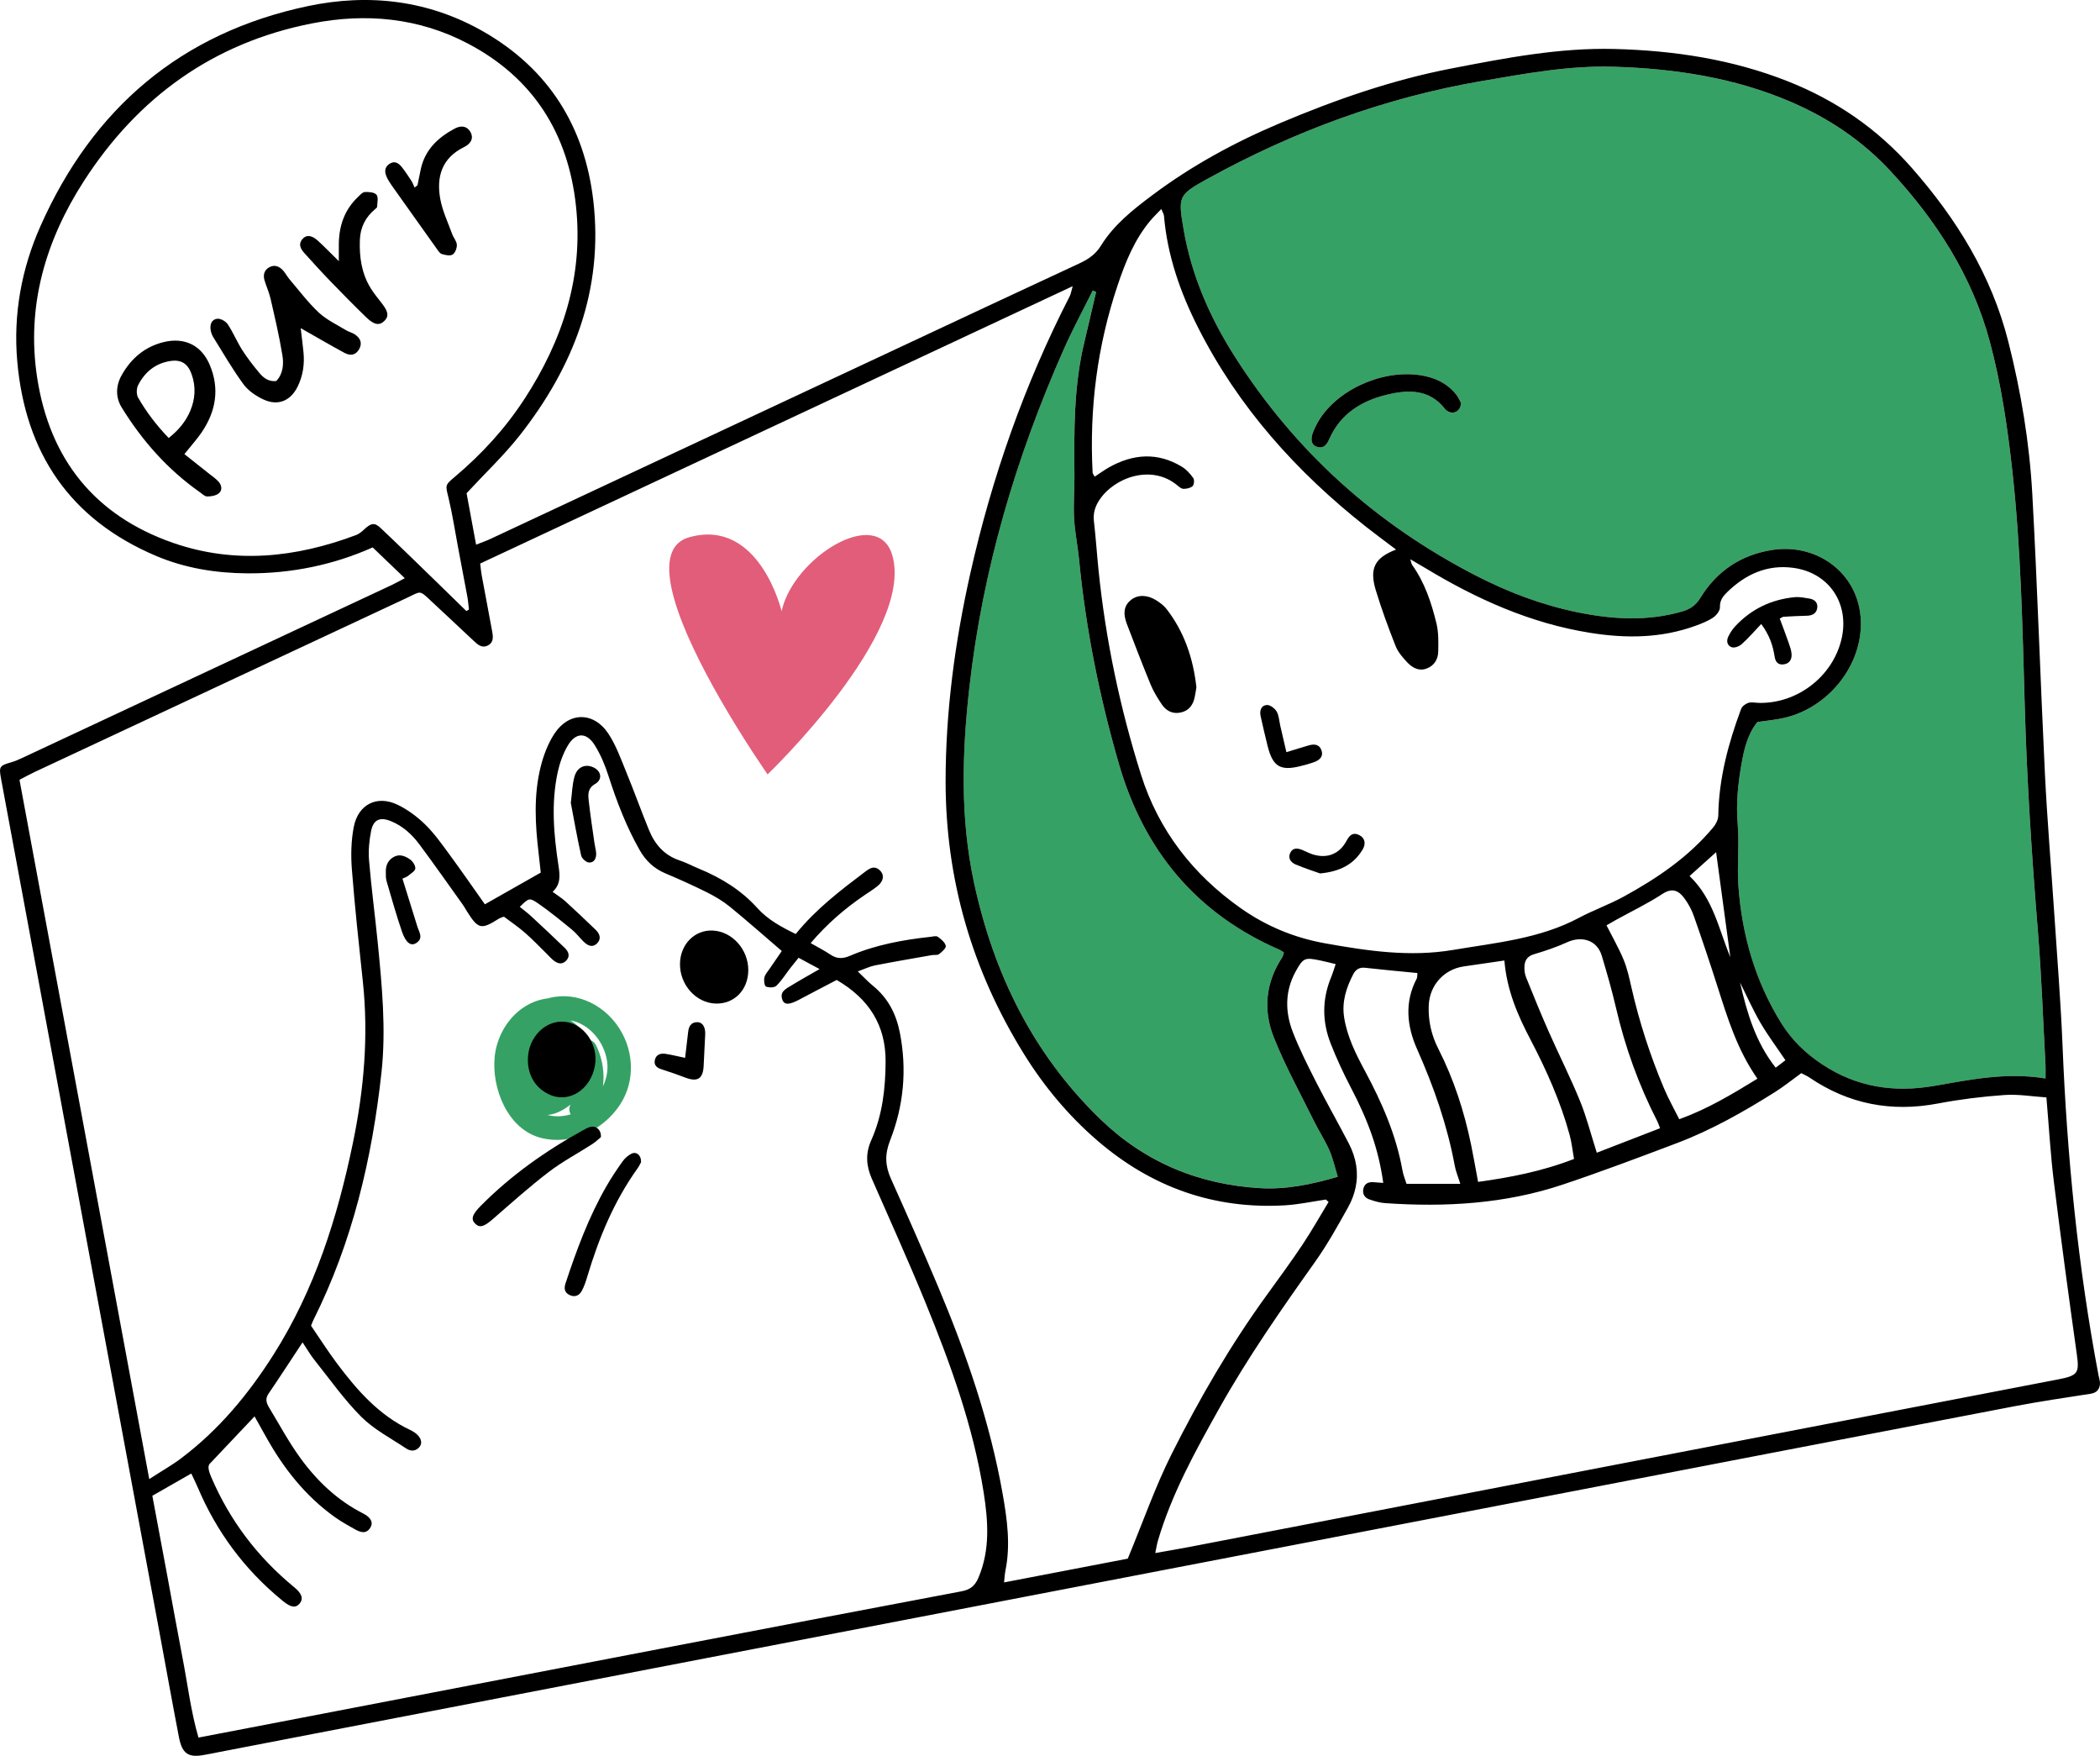 <?xml version="1.0" encoding="UTF-8"?>
<svg id="Livello_2" data-name="Livello 2" xmlns="http://www.w3.org/2000/svg" viewBox="0 0 1053.81 880.89">
  <defs>
    <style>
      .cls-1 {
        fill: #36a164;
      }

      .cls-1, .cls-2, .cls-3 {
        stroke-width: 0px;
      }

      .cls-2 {
        fill: #000;
      }

      .cls-3 {
        fill: #e25d79;
      }
    </style>
  </defs>
  <g id="Livello_2-2" data-name="Livello 2">
    <g>
      <path class="cls-1" d="M279.38,500.7c-16.69-.64-29.43,13.42-31.12,29.28s6.39,36.53,23.13,40.88c15.11,3.93,31.01-3.67,39.51-16.28s7.23-29.32-1.95-41.25-24.75-17.2-38.53-10.76c-16.22,7.58-15.55,28.8-10.83,43.58,2.08,6.52,6.88,13.4,14.5,13.26s15.59-7.33,19.9-13.21c4.74-6.46,6.42-15.09,2.77-22.46-2.93-5.93-10.21-14.16-17.42-13.86-10.49.43-12.32,11.78-12.37,19.99-.04,7.76.67,19.97,8.56,24.21,7.82,4.2,17.61-3.13,20.29-10.35,3.04-8.19-1.02-17.35-8.59-21.35-3.35-1.77-7.72-.29-8.75,3.56-2,7.52-1.17,14.64,2.04,21.68,1.55,3.4,6.98,3.87,9.35,1.2,5.09-5.72,8.54-12.33,9.8-19.93-3.63.47-7.25.95-10.88,1.42,3.75,7.66,2.65,16.25-2.06,23.19-4.31,6.36,6,12.32,10.28,6.01,7.17-10.57,7.62-23.86,2.06-35.21-2.15-4.38-10.05-3.59-10.88,1.42-.92,5.56-2.96,10.44-6.73,14.67l9.35,1.2c-1.84-4.04-1.96-8.27-.84-12.51l-8.75,3.56c3.21,1.7,5.12,5.47,2.47,8.63-.44.52-1.29,1.37-1.95,1.52-1.27.28-.47.24-.86-.12-1.5-1.37-1.7-5.45-1.86-7.33-.23-2.73-1.45-11.16.72-13.11.68-.61-.61-.67,1.04.63.75.59,1.51,1.44,2.17,2.11,1.71,1.76,3.47,3.69,3.9,6.19.75,4.35-2.35,8.42-5.29,11.19-2.37,2.23-6.8,7.1-9.28,3.33-2.27-3.46-2.65-8.77-3.05-12.72-.5-4.98-1.45-11.62,1.63-15.97,4.16-5.87,13.26-6.47,19.4-3.87,7.44,3.16,12.76,10.54,14.23,18.37,3.08,16.33-14.58,32.68-30.7,27.63-10.35-3.24-14.54-17.8-13.77-27.5.81-10.25,8.61-19.45,19.37-19.04,7.66.29,7.65-11.61,0-11.91h0Z"/>
      <path class="cls-1" d="M667.12,577.12c1.75,3.97,2.68,8.31,4.2,13.23-13.37,3.89-25.89,6.47-38.88,5.72-30.96-1.81-57.98-13.03-80.32-34.65-33.76-32.68-53.49-73.01-63.32-118.48-7.02-32.45-6.05-65.14-2.38-97.9,6.64-59.28,23.39-115.72,47.5-170.09,4.39-9.92,9.58-19.49,14.4-29.22.57.23,1.15.45,1.72.68-1.97,8.4-3.9,16.83-5.91,25.22-5.3,21.98-5.19,44.34-4.97,66.71.07,7.18-.57,14.4-.19,21.55.37,6.9,1.83,13.73,2.5,20.62,3.37,34.97,10.29,69.29,20.08,102.95,12.55,43.19,38.82,74.91,80.59,93.02.66.27,1.23.75,2.13,1.33-.31.9-.45,1.89-.96,2.64-8.27,12.6-9.51,26.41-4.12,39.93,5.76,14.47,13.37,28.22,20.28,42.23,2.42,4.9,5.45,9.51,7.64,14.49Z"/>
      <path class="cls-1" d="M1026.46,534.37c.11,1.93.01,3.86.01,6.72-19.69-3.26-37.83.62-55.89,3.72-20.32,3.49-39.02.59-56.29-10.88-8.2-5.45-15.11-12.07-20.34-20.46-13.19-21.14-19.84-44.39-21.61-69.03-.74-10.35.51-20.84-.37-31.16-.85-10.06.15-19.84,1.85-29.6,1.33-7.57,3-15.16,8.05-21.44,4.58-.68,9.31-1.05,13.85-2.15,21.46-5.19,37.55-25.06,38.07-46.1.63-25.26-21.17-41.7-44.46-38.07-15.61,2.44-27.78,10.54-36.05,23.99-2.29,3.72-5.1,5.72-9.11,6.87-17.45,5.02-34.94,4.01-52.41.45-17.89-3.65-34.84-10.04-51.03-18.38-50.18-25.84-90.8-62.31-121.13-109.99-12.51-19.65-21.76-40.73-25.69-63.91-2.76-16.34-2.7-17.12,11.96-25.19,43.2-23.83,88.88-40.71,137.62-49.07,22.06-3.78,44.13-7.91,66.62-7.18,30.48.96,60.35,5.47,88.65,17.65,18.98,8.17,35.81,19.5,49.87,34.65,22.96,24.74,40.96,52.51,49.84,85.45,5.76,21.4,8.95,43.3,11.37,65.29,4.31,39.1,5.06,78.4,6.2,117.66,1.08,37.78,3.53,75.47,6.61,113.15,1.82,22.29,2.59,44.67,3.8,67.02ZM727.52,206.77c2.82.96,5.68-1.22,5.58-4.72-.57-1.04-1.23-2.67-2.27-4.01-3.98-5.1-9.37-7.96-15.61-9.35-18.49-4.06-41.73,5.08-52.43,20.73-1.52,2.22-2.79,4.68-3.8,7.2-1.6,4.02-.86,6.71,1.89,7.54,3.41,1.04,4.97-1.12,6.16-3.85,5.57-12.69,16.18-19.24,28.92-22.29,10.62-2.56,21.31-2.94,29.15,7.13.57.74,1.53,1.31,2.42,1.61Z"/>
      <path class="cls-2" d="M1053.09,690.05c.29,1.45.82,2.94.7,4.37-.25,2.75-1.74,4.37-4.71,4.83-12.73,1.97-25.48,3.85-38.11,6.25-76.38,14.62-152.72,29.38-229.07,44.08-71,13.67-141.98,27.33-212.98,41-68.53,13.19-137.08,26.38-205.62,39.59-68.55,13.21-137.1,26.43-205.64,39.63-18.3,3.53-36.58,7.08-54.88,10.59-8.24,1.59-11.37-.42-13.01-8.96-3.34-17.33-6.45-34.69-9.66-52.03-11.71-63.03-23.43-126.05-35.13-189.07-10.66-57.41-21.29-114.82-31.94-172.23-4.17-22.48-8.33-44.96-12.52-67.43-1.12-6.04-.78-6.54,5.08-8.22,1.9-.53,3.74-1.34,5.53-2.18,61.88-28.94,123.78-57.89,185.65-86.86,1.97-.93,3.87-2.03,6.35-3.33-5.53-5.3-10.62-10.18-16.11-15.44-19.58,8.74-40.77,13.15-62.86,13.01-15.82-.11-31.28-2.57-45.86-8.76-43.12-18.26-65.61-51.59-69.64-97.64-2.05-23.44,2.08-46.23,11.6-67.7C46.5,54.39,90.84,16.47,154.56,3.05c30.56-6.43,60.56-2.96,88.1,12.84,32.73,18.78,50.77,47.71,55.08,84.83,5.16,44.53-9.84,83.25-36.95,117.73-7.8,9.91-17.08,18.67-26.66,29,1.44,7.77,3.01,16.27,4.78,25.81,2.78-1.11,5.01-1.86,7.13-2.85,69.31-32.42,138.62-64.87,207.93-97.31,29.26-13.68,58.49-27.42,87.79-41,4.42-2.05,8.06-4.56,10.67-8.79,6.54-10.59,16.13-18.15,25.92-25.47,19.8-14.82,41.38-26.54,64.14-36.13,27.77-11.73,56.14-21.61,85.76-27.34,27.08-5.24,54.23-10.52,82.01-9.8,29.74.78,58.86,5.16,86.75,16.16,24.28,9.57,45.15,23.92,62.38,43.53,22.46,25.54,40,53.89,48.42,87.17,6.35,25.1,10.61,50.66,12.03,76.49,2.57,46.67,4.04,93.39,6.32,140.07,1.16,23.58,3.16,47.12,4.72,70.68,1.44,21.83,3.22,43.64,4.11,65.5,2.26,55.71,7.7,111.05,18.09,165.88ZM1033.52,691.89c9.31-1.81,9.94-3.31,8.64-12.56-4.04-28.78-7.94-57.57-11.5-86.42-1.7-13.78-2.48-27.67-3.74-42.34-6.98-.45-14.1-1.7-21.09-1.2-11.13.78-22.28,2.16-33.24,4.24-23.44,4.47-44.93.36-64.66-13.06-1.18-.81-2.52-1.35-4.02-2.15-4.61,3.34-8.85,6.77-13.45,9.65-15.59,9.78-31.6,18.87-48.86,25.41-19.04,7.2-38.09,14.4-57.38,20.84-28.94,9.69-58.89,11.41-89.13,9.31-2.67-.18-5.35-.97-7.91-1.86-2.33-.81-3.59-2.7-3.04-5.28.57-2.65,2.48-3.53,5.01-3.37,1.63.11,3.26.23,4.98.36-2.3-16.61-7.25-30.63-16.41-48.14-3.67-7.03-7.02-14.27-9.92-21.65-4.37-11.07-4.42-22.31.19-33.43.81-1.97,1.41-4.04,2.27-6.54-2.94-.7-5.3-1.33-7.68-1.82-7.83-1.63-8.61-1.42-12.47,5.64-5.36,9.81-5.27,20.2-1.35,30.28,3.39,8.77,7.7,17.23,11.97,25.63,5.19,10.18,10.87,20.12,16.12,30.26,3.78,7.29,4.93,14.67,3.43,21.95-.7,3.42-1.98,6.83-3.86,10.18-5.2,9.32-10.41,18.71-16.59,27.38-17.01,23.91-33.75,47.94-48.12,73.6-11.91,21.28-23.69,42.56-30.64,66.11-.52,1.75-.78,3.59-1.35,6.25,6.3-1.12,11.63-2.01,16.93-3.02,68.55-13.22,137.08-26.47,205.62-39.67,77.07-14.88,154.16-29.71,231.23-44.57ZM1026.47,541.09c0-2.86.1-4.79-.01-6.72-1.22-22.35-1.98-44.72-3.8-67.02-3.08-37.67-5.53-75.36-6.61-113.15-1.14-39.26-1.89-78.57-6.2-117.66-2.42-21.99-5.61-43.89-11.37-65.29-8.88-32.94-26.88-60.71-49.84-85.45-14.05-15.15-30.89-26.48-49.87-34.65-28.3-12.18-58.17-16.7-88.65-17.65-22.48-.73-44.56,3.41-66.62,7.18-48.73,8.36-94.41,25.25-137.62,49.07-14.66,8.07-14.73,8.85-11.96,25.19,3.93,23.18,13.18,44.26,25.69,63.91,30.33,47.68,70.94,84.15,121.13,109.99,16.19,8.33,33.15,14.73,51.03,18.38,17.48,3.56,34.97,4.57,52.41-.45,4.01-1.15,6.83-3.15,9.11-6.87,8.27-13.45,20.43-21.55,36.05-23.99,23.29-3.63,45.09,12.81,44.46,38.07-.52,21.05-16.61,40.92-38.07,46.1-4.54,1.09-9.26,1.46-13.85,2.15-5.05,6.28-6.72,13.88-8.05,21.44-1.7,9.76-2.7,19.54-1.85,29.6.88,10.32-.37,20.81.37,31.16,1.77,24.63,8.42,47.88,21.61,69.03,5.23,8.39,12.14,15.01,20.34,20.46,17.27,11.47,35.96,14.37,56.29,10.88,18.06-3.11,36.2-6.98,55.89-3.72ZM924.08,320.71c4.19-17.82-6.16-33.41-24.22-35.83-13-1.75-23.85,3.19-33.06,12.12-2.13,2.08-3.86,4.19-3.71,7.69.07,1.7-1.77,4.02-3.38,5.12-2.63,1.78-5.72,2.98-8.73,4.09-17.3,6.34-35.06,6.46-52.96,3.6-29.93-4.76-56.98-16.91-82.7-32.46-2.27-1.37-4.56-2.67-7.61-4.46.51,1.6.55,2.33.92,2.83,6.34,8.87,9.69,19.02,12.22,29.41,1.08,4.5.97,9.36.88,14.04-.08,3.97-2.07,7.23-6.02,8.62-3.79,1.33-6.97-.51-9.4-3.04-2.37-2.48-4.78-5.28-6.01-8.4-3.64-9.21-7.06-18.54-9.94-28.03-3.28-10.89-.44-16.22,10.21-20.29-5.13-3.89-10.11-7.53-14.96-11.34-34.98-27.59-64.2-60.09-84.42-100.09-8.92-17.63-15.4-36.09-17.08-55.97-.07-.86-.63-1.68-1.35-3.45-2.2,2.33-3.94,3.98-5.47,5.8-7.99,9.52-12.55,20.84-16.42,32.39-10.25,30.49-14.25,61.88-12.58,94,.04.6.57,1.18,1.05,2.09,2.49-1.63,4.65-3.23,6.97-4.56,12.15-6.88,24.47-7.86,36.74-.45,2.26,1.35,4.19,3.5,5.73,5.67.66.89.47,3.33-.3,4.06-1.05,1-3.01,1.38-4.58,1.38-1.05,0-2.22-1-3.15-1.78-12.77-10.65-31.54-4.12-39.15,7.51-2.12,3.24-3.11,6.6-2.65,10.56.94,8.14,1.48,16.33,2.31,24.48,3.57,34.97,10.78,69.26,21.35,102.71,8.79,27.85,26.06,50.03,49.96,66.88,12.74,8.98,26.75,14.83,42.26,17.63,21.36,3.83,42.6,7.01,64.37,3.34,21.53-3.63,43.4-5.58,63.18-16.12,7.23-3.85,15.03-6.61,22.21-10.52,16.87-9.2,32.69-19.91,45.15-34.86,1.33-1.6,2.49-3.9,2.52-5.9.29-18.6,5.02-36.22,11.45-53.48.49-1.33,2.19-2.61,3.6-3.07,1.56-.51,3.43-.04,5.17,0,19.31.53,37.2-13.19,41.6-31.94ZM891.06,535.66c2.04-1.55,3.54-2.7,4.9-3.74-4.38-6.5-8.83-12.44-12.55-18.8-3.79-6.53-6.86-13.47-10.24-20.23,3.46,15.16,7.77,29.93,17.89,42.77ZM881.89,541.17c-10.17-14.55-15-30.46-20.06-46.32-3.78-11.82-7.72-23.59-11.84-35.29-1.14-3.24-2.86-6.42-4.93-9.14-3.09-4.05-6.36-4.87-10.82-1.94-7.44,4.87-15.55,8.74-23.36,13.06-1.83,1.01-3.64,2.08-4.71,2.7,3.16,6.25,6.25,11.62,8.59,17.28,1.79,4.32,2.81,9,3.85,13.6,3.97,17.49,9.47,34.5,16.45,51,2.19,5.19,5,10.13,7.61,15.4,14.26-5.16,26.33-12.43,39.22-20.34ZM868.3,480.17c-2.31-17.09-4.67-34.42-7.13-52.63-4.67,4.19-8.95,8.05-13.32,11.96,12.06,11.55,14.74,27.12,20.45,40.67ZM833.05,566.04c-.66-1.67-.93-2.61-1.38-3.48-9.33-18.19-16.2-37.25-20.8-57.18-2.01-8.68-4.5-17.26-7.05-25.81-2.46-8.24-10.39-10.02-17.26-6.9-5.39,2.45-11.06,4.38-16.75,6.06-3.19.94-4.57,2.9-4.8,5.76-.15,1.92.08,4.04.79,5.82,3.68,9.18,7.43,18.34,11.43,27.4,5.1,11.55,10.82,22.85,15.6,34.54,3.27,7.98,5.39,16.44,8.46,26.07,10.98-4.26,21.29-8.24,31.76-12.29ZM789.86,581.46c-.74-4.2-1.14-8.13-2.15-11.89-4.57-16.83-11.65-32.65-19.73-48.08-6.36-12.12-11.81-24.61-13.06-39.6-7.28,1.05-13.86,2-20.43,2.97-9.98,1.49-17.15,9.5-17.54,19.68-.29,7.58,1.34,14.81,4.78,21.55,7.83,15.37,13.07,31.6,16.53,48.44,1.22,5.94,2.24,11.91,3.46,18.42,15.89-2.18,32.05-5.26,48.14-11.5ZM705.82,593.94h26.99c-1.22-3.87-2.3-6.4-2.78-9.03-3.76-20.38-10.54-39.7-18.94-58.61-5.05-11.36-6.42-23.48-.18-35.28.38-.73.23-1.75.36-2.85-9.07-.9-17.69-1.66-26.29-2.64-2.98-.34-4.76,1.01-5.97,3.37-3.46,6.72-5.71,13.68-4.52,21.44,1.51,9.76,5.86,18.39,10.44,26.92,8.5,15.82,15.67,32.1,18.84,49.92.42,2.37,1.38,4.64,2.04,6.76ZM671.32,590.36c-1.52-4.93-2.45-9.26-4.2-13.23-2.19-4.98-5.21-9.59-7.64-14.49-6.91-14.01-14.52-27.77-20.28-42.23-5.39-13.52-4.15-27.33,4.12-39.93.51-.75.64-1.74.96-2.64-.9-.57-1.48-1.05-2.13-1.33-41.77-18.11-68.04-49.83-80.59-93.02-9.78-33.67-16.71-67.99-20.08-102.95-.67-6.9-2.13-13.73-2.5-20.62-.38-7.16.26-14.37.19-21.55-.22-22.37-.33-44.74,4.97-66.71,2.01-8.39,3.94-16.82,5.91-25.22-.57-.23-1.15-.45-1.72-.68-4.82,9.73-10,19.3-14.4,29.22-24.11,54.37-40.86,110.81-47.5,170.09-3.67,32.76-4.64,65.46,2.38,97.9,9.83,45.48,29.56,85.8,63.32,118.48,22.33,21.62,49.36,32.84,80.32,34.65,12.99.75,25.51-1.83,38.88-5.72ZM666.69,603.03c-.45-.41-.89-.82-1.33-1.22-6.86,1-13.67,2.49-20.55,2.9-35.75,2.08-67.1-9.2-94.06-32.42-14.59-12.55-26.89-27.3-37.02-43.67-25.89-41.78-39.19-87.31-39.21-136.49,0-35.18,4.67-69.92,12.34-104.2,10.87-48.46,27.19-95.01,49.91-139.26.64-1.25.83-2.74,1.52-5.09-99.93,46.76-198.62,92.95-297.33,139.15.31,2.52.45,4.24.77,5.93,1.71,9.28,3.5,18.54,5.2,27.84.51,2.71.97,5.68-2.04,7.29-2.94,1.57-5.06-.26-7.16-2.26-7.02-6.68-14.19-13.21-21.25-19.87-6.19-5.86-5.19-5.02-12.08-1.81-62.35,29.15-124.68,58.3-187.01,87.46-2.44,1.14-4.79,2.45-7.61,3.91,21.65,116.64,43.24,232.99,65.11,350.83,6.19-4,11.33-6.9,16-10.41,18.91-14.26,33.73-32.1,46.38-52.04,20.71-32.67,32.06-68.71,39.82-106.17,5.53-26.69,7.9-53.56,5.01-80.8-2-18.78-4.05-37.55-5.52-56.38-.56-7.09-.4-14.49.96-21.44,2.22-11.36,11.76-16.03,22.03-11.04,5.04,2.44,9.78,5.95,13.79,9.88,4.58,4.47,8.36,9.84,12.18,15.04,6.13,8.33,12,16.86,17.78,25,9.37-5.31,18.38-10.43,28.04-15.9-.31-2.83-.67-6.25-1.07-9.68-1.71-14.38-2.53-28.82.92-43,1.44-5.93,3.71-12,7.03-17.05,7.25-11,19.64-11.06,26.96-.11,3.8,5.68,6.19,12.36,8.81,18.75,4.06,9.87,7.65,19.93,11.69,29.79,2.93,7.17,7.69,12.64,15.37,15.2,3.28,1.09,6.38,2.76,9.59,4.09,11.17,4.6,21.24,10.73,29.42,19.82,5.2,5.78,11.92,9.43,19.23,13,10.13-12.55,22.58-21.99,35.06-31.42,2.6-1.96,4.65-2.85,7.16-.53,2.3,2.13,1.97,5.26-.94,7.7-2.08,1.75-4.45,3.19-6.71,4.72-9.91,6.72-18.9,14.47-27.07,24.09,3.59,2.07,6.9,3.74,9.95,5.79,3.23,2.18,6.19,2.12,9.73.6,12.92-5.53,26.59-8.03,40.47-9.54,1.22-.14,2.83-.6,3.63-.04,1.64,1.19,3.63,2.81,4.01,4.56.25,1.14-1.94,3.07-3.39,4.17-.85.64-2.41.29-3.61.49-9.54,1.68-19.08,3.31-28.56,5.16-2.61.52-5.08,1.75-8.59,3.01,3.01,2.87,5.19,5.24,7.64,7.24,7.5,6.09,11.6,14.04,13.45,23.4,3.67,18.56,1.96,36.74-4.89,54.18-2.72,6.94-2.46,12.69.42,19.16,8.13,18.13,16.18,36.31,23.88,54.62,14.07,33.51,25.89,67.77,32.23,103.69,2.23,12.7,4.01,25.5,1.34,38.43-.31,1.57-.38,3.22-.67,5.82,21.73-4.17,42.6-8.18,62.08-11.92,7.65-18.42,13.78-36.1,22.1-52.67,13.84-27.55,29.3-54.23,47.43-79.26,6.12-8.46,12.32-16.87,18.11-25.55,4.65-6.97,8.77-14.3,13.12-21.46ZM491.03,791.45c5.91-13.96,4.82-28.4,2.6-42.59-5.24-33.32-16.75-64.88-29.46-95.95-8.47-20.69-17.71-41.05-26.67-61.53-2.85-6.49-3.28-12.66-.27-19.38,5.56-12.45,7.1-25.76,7.18-39.3.11-18.43-8.4-31.61-24.54-41.05-6.05,3.16-12.43,6.46-18.76,9.84-4.84,2.59-7.4,2.82-8.43.27-1.7-4.21,1.77-5.72,4.46-7.36,4.35-2.67,8.81-5.15,14.14-8.21-4.16-2.24-7.31-3.94-10.54-5.68-1.77,2.19-3.02,3.71-4.23,5.27-2.27,2.96-4.26,6.2-6.9,8.76-1.01,1-3.74,1.05-5.21.42-.81-.34-1.14-3.08-.82-4.54.36-1.6,1.68-3,2.65-4.43,2.18-3.23,4.41-6.43,6.08-8.87-9.1-7.8-17.42-15.18-26.03-22.2-3.43-2.79-7.34-5.13-11.32-7.13-6.87-3.43-13.9-6.61-20.99-9.59-5.78-2.42-9.94-6.35-13-11.74-6.65-11.73-11.45-24.2-15.56-37-1.72-5.39-3.95-10.77-6.92-15.55-4.23-6.79-9.73-6.57-13.75.47-2.3,4.02-3.93,8.62-4.9,13.16-3.33,15.56-1.96,31.19.41,46.72.73,4.82,1.26,9.33-2.94,13.18,2.48,1.82,4.61,3.12,6.42,4.76,5.15,4.68,10.18,9.47,15.19,14.29,1.97,1.9,2.94,4.37.88,6.61-2.46,2.65-4.97,1.29-7.09-.83-1.94-1.93-3.6-4.16-5.71-5.88-5.56-4.53-11.1-9.11-17.01-13.18-4.38-3-4.63-2.64-9.16,1.75,1.93,1.59,3.93,3.05,5.73,4.72,5.65,5.24,11.29,10.5,16.82,15.85,1.94,1.87,2.94,4.26.64,6.53-2.26,2.23-4.57,1.19-6.62-.53-.94-.81-1.77-1.77-2.65-2.63-3.72-3.65-7.32-7.46-11.25-10.89-3.49-3.04-7.36-5.65-10.62-8.12-1.42.53-1.93.63-2.34.88-9.14,5.82-10.52,5.5-16.33-3.72-.66-1.05-1.23-2.16-1.96-3.17-7.23-10.1-14.36-20.27-21.77-30.23-3.74-5.02-8.33-9.24-14.29-11.67-5.47-2.23-8.81-.86-9.96,4.93-.96,4.83-1.44,9.92-1.03,14.81,1.16,13.86,3.02,27.66,4.39,41.51,2.12,21.54,4.19,43.18,1.85,64.77-4.71,43.23-14.59,85.16-34.21,124.34-.44.88-.75,1.82-1.14,2.78,4.41,6.45,8.55,12.96,13.16,19.1,10.06,13.41,21.03,25.88,36.63,33.21.89.42,1.77.93,2.56,1.53,2.83,2.12,3.74,4.97,2.09,6.95-1.92,2.3-4.45,2.3-6.72.78-7.61-5.1-16.04-9.43-22.42-15.79-8.73-8.72-15.92-18.99-23.66-28.68-1.98-2.48-3.57-5.27-5.9-8.76-6.16,9.32-11.54,17.64-17.12,25.82-1.75,2.57-.97,4.74.34,6.9,5.15,8.5,9.85,17.31,15.68,25.32,8.39,11.54,18.63,21.29,31.6,27.86,3.86,1.96,5.04,4.56,3.57,6.97-2.12,3.52-5.06,2.42-7.77.93-3.46-1.93-6.95-3.89-10.18-6.19-14.86-10.62-25.81-24.63-34.6-40.47-1.92-3.43-3.86-6.87-5.61-10-7.7,8.16-15.16,16.04-22.62,23.92-1.03,1.35-.23,3.93.82,6.39,9.35,21.92,23.35,40.33,41.77,55.45,3.93,3.23,4.56,5.82,2.7,8.09-1.97,2.39-4.37,2.07-8.38-1.16-.21-.15-.38-.33-.57-.49-18.83-15.42-32.87-34.42-42.34-56.83-.94-2.22-2.04-4.38-3.13-6.71-6.68,3.82-12.88,7.36-19.54,11.17,2.53,13.56,5.05,26.95,7.54,40.34,2.55,13.68,4.98,27.38,7.62,41.04,2.57,13.25,4.15,26.73,7.99,39.93,9.16-1.75,17.43-3.33,25.73-4.93,68.3-13.14,136.6-26.29,204.91-39.41,50.73-9.74,101.47-19.47,152.25-29.04,4.41-.83,6.76-2.71,8.54-6.88ZM263.29,200.02c19.08-29.42,29.56-61.32,25.74-96.71-3.91-36.35-21.46-64.24-54.17-81.43-24.72-13-51.25-15.45-78.35-10.13-49.51,9.73-87.32,37.07-114.42,79.11-19.28,29.92-28.94,62.76-23.44,98.6,6.28,40.86,28.85,69.19,68.15,82.88,30.94,10.77,61.71,7.43,91.89-3.9,1.53-.57,2.89-1.75,4.12-2.89,3.37-3.11,5.13-3.54,8.14-.7,9.74,9.2,19.31,18.56,28.92,27.89,4.75,4.58,9.44,9.21,14.16,13.82.42-.26.86-.51,1.3-.77-.26-2.11-.4-4.23-.78-6.31-1.56-8.48-3.19-16.96-4.79-25.43-1.52-8.06-2.75-16.18-4.65-24.14-1.56-6.47-1.96-6.42,3-10.58,13.6-11.44,25.5-24.41,35.17-39.33Z"/>
      <path class="cls-2" d="M908.01,300.31c2.48.4,4.21,1.92,3.93,4.53-.33,2.89-2.41,4.02-5.28,4.08-3.9.07-7.8.3-11.69.52-.45.03-.88.41-1.86.9,1.48,4,3.04,8.05,4.47,12.15.64,1.85,1.35,3.78,1.46,5.71.16,2.75-1.15,4.84-4.17,5.13-2.78.27-3.93-1.38-4.34-3.94-.85-5.39-2.42-10.51-6.72-16.33-3.68,3.87-6.54,7.21-9.8,10.11-1.2,1.09-3.57,2.01-4.93,1.57-2.45-.81-2.9-3.27-1.7-5.57.9-1.74,1.98-3.46,3.3-4.89,8.1-8.72,18.19-13.55,29.97-14.68,2.41-.22,4.91.31,7.35.7Z"/>
      <path class="cls-2" d="M733.11,202.05c.1,3.5-2.76,5.68-5.58,4.72-.89-.3-1.85-.88-2.42-1.61-7.84-10.07-18.53-9.69-29.15-7.13-12.74,3.05-23.35,9.61-28.92,22.29-1.19,2.72-2.75,4.89-6.16,3.85-2.75-.83-3.49-3.52-1.89-7.54,1.01-2.52,2.29-4.98,3.8-7.2,10.7-15.66,33.94-24.8,52.43-20.73,6.24,1.38,11.63,4.24,15.61,9.35,1.04,1.34,1.7,2.97,2.27,4.01Z"/>
      <path class="cls-2" d="M682.25,419.04c2.98,1.63,3.09,4.57,1.56,7.13-4.39,7.35-11.13,11.04-21.36,12.04-3.16-1.14-7.84-2.61-12.34-4.53-2.45-1.05-4.02-3.27-2.52-6.06,1.34-2.45,3.68-2.09,5.9-1.2,1.85.74,3.6,1.74,5.5,2.3,7.14,2.12,13.23-.27,16.81-7.03,1.6-3.07,3.52-4.23,6.46-2.64Z"/>
      <path class="cls-2" d="M663.01,376.12c1.33,3.27-.7,5.19-3.54,6.23-2.33.83-4.74,1.48-7.14,2.07-9.81,2.41-13.58.14-16.15-9.85-1.29-5.02-2.41-10.11-3.56-15.18-.64-2.79.16-5.45,3.07-5.69,1.6-.14,4.01,1.67,4.94,3.24,1.19,2.05,1.27,4.75,1.83,7.16.93,4.05,1.87,8.09,3.08,13.27,4.57-1.4,7.86-2.44,11.14-3.39,2.6-.75,5.19-.71,6.34,2.15Z"/>
      <path class="cls-2" d="M600.38,344.74c-.26,1.6-.49,3.33-.86,5.01-.83,3.95-2.91,6.86-7.08,7.73-4.19.86-7.36-.94-9.57-4.28-2.04-3.09-4.05-6.3-5.45-9.72-4.16-10.1-8.07-20.29-11.97-30.5-2.11-5.54-1.27-9.43,2.24-12.12,3.33-2.55,8.07-2.53,12.55.33,1.86,1.18,3.76,2.57,5.09,4.28,8.95,11.51,13.42,24.77,15.04,39.28Z"/>
      <path class="cls-2" d="M357.52,466.85c9.92.38,18.13,9.58,17.98,20.12-.14,9.73-7.06,16.76-16.29,16.52-9.92-.26-18.15-9.42-17.98-20.01.14-9.68,7.29-16.98,16.29-16.63Z"/>
      <path class="cls-2" d="M349.98,512.82c2.57.03,4.08,2.52,3.9,6.12-.26,5.2-.55,10.4-.77,15.6-.27,6.61-2.97,8.42-9.06,6.14-3.94-1.48-7.91-2.9-11.93-4.16-2.45-.75-4.09-2-3.5-4.72.59-2.68,2.79-3.45,5.17-3.11,3.17.45,6.3,1.27,10,2.05.56-4.83,1.04-9,1.55-13.16.33-2.75,1.55-4.79,4.64-4.76Z"/>
      <path class="cls-2" d="M316.86,578.81c2.49-1.25,5.05.83,4.82,4.31-.42.75-1.05,2.09-1.9,3.27-11.69,16.37-19.24,34.65-24.98,53.78-.77,2.6-1.61,5.24-2.93,7.6-1.37,2.49-3.86,3.19-6.4,1.75-2.29-1.27-2.48-3.28-1.64-5.78,5.54-16.75,11.65-33.27,20.49-48.62,2.46-4.3,5.24-8.43,8.12-12.47,1.12-1.56,2.72-2.98,4.43-3.85Z"/>
      <path class="cls-2" d="M296.65,565.29c2.67-.49,5.21,1.79,4.87,5.24-1.05.85-2.59,2.35-4.35,3.49-7.28,4.69-15.03,8.77-21.87,14.01-9.62,7.36-18.67,15.49-27.82,23.44-4.39,3.82-6.56,4.68-8.81,2.65-2.56-2.31-1.81-4.75,2.67-9.25,15.15-15.25,32.49-27.51,51.26-37.84,1.29-.71,2.64-1.49,4.05-1.75Z"/>
      <path class="cls-2" d="M297.56,384.89c4.17,1.79,5.02,6.13,1.07,8.43-3.72,2.19-3.56,5.13-3.22,8.25.79,7.16,1.89,14.26,2.9,21.39.23,1.71.75,3.41.85,5.12.14,2.52-1.01,4.82-3.6,4.65-1.42-.08-3.6-2.05-3.93-3.52-2.01-8.94-3.59-17.97-5.19-26.4.64-4.94.71-9.22,1.85-13.22,1.37-4.76,5.3-6.42,9.26-4.71Z"/>
      <path class="cls-2" d="M283.19,512.6c9.68.79,17.09,11.21,15.42,21.66-1.96,12.28-13.03,19.53-23.06,14.82-7.2-3.38-10.21-9.68-10.63-15.97v-2.15c.31-10.66,8.74-19.13,18.27-18.37Z"/>
      <path class="cls-2" d="M235.95,65.98c1.74,2.82.88,5.87-3.01,7.77-11.25,5.5-14.05,14.97-11.99,26.17,1.11,5.99,3.85,11.7,5.95,17.49.66,1.85,2.24,3.54,2.35,5.36.08,1.67-.82,4.12-2.11,4.93-1.27.81-3.65.27-5.38-.23-1.03-.3-1.83-1.6-2.55-2.6-7.51-10.51-15-21.03-22.46-31.57-1-1.42-1.96-2.9-2.68-4.46-1.12-2.46-1.22-4.91,1.33-6.61,2.71-1.81,4.75-.33,6.38,1.78,1.67,2.15,3.19,4.43,4.67,6.72.66,1.04,1.07,2.24,1.59,3.37.48-.4.97-.78,1.46-1.18.53-2.61,1.07-5.24,1.61-7.86,2.05-9.83,8.58-16,16.98-20.5,3.46-1.87,6.23-1.18,7.84,1.42Z"/>
      <path class="cls-2" d="M209.38,464.7c.9,2.93,3.35,6.1-.66,8.51-2.56,1.53-5.05-.18-6.97-5.71-2.89-8.39-5.28-16.96-7.77-25.48-.41-1.38-.34-2.93-.37-4.41-.08-3.16.88-5.82,3.74-7.55,3.07-1.85,5.91-.59,8.32,1.04,1.41.94,2.86,3.13,2.74,4.65-.11,1.33-2.33,2.53-3.69,3.71-.52.44-1.26.64-2.76,1.35,2.48,7.95,4.97,15.92,7.43,23.88Z"/>
      <path class="cls-2" d="M191.8,152.43c3.07,4.01,3.38,6.27,1.15,8.51-2.45,2.46-5.09,2.19-9.02-1.6-6.08-5.86-11.99-11.89-17.85-17.95-4.49-4.64-8.85-9.42-13.16-14.21-1.89-2.09-3.49-4.45-1.15-7.24,1.87-2.26,4.61-2.04,7.75.83,3.23,2.93,6.25,6.09,10.5,10.26,0-3.93-.01-6.3.01-8.66.1-9.06,2.82-17.09,9.52-23.46,1.07-1.01,2.29-2.49,3.5-2.56,2.01-.12,4.82.1,5.88,1.35,1.04,1.23.37,3.94.33,6.01,0,.38-.53.82-.92,1.14-4.89,4.01-7.5,9.11-7.75,15.46-.33,8.61.85,16.89,5.45,24.33,1.68,2.74,3.79,5.2,5.75,7.77Z"/>
      <path class="cls-2" d="M178.24,167.9c2.45,1.72,3.67,4.04,2.11,7.05-1.55,2.97-4.17,3.89-7.5,2.08-7.12-3.85-14.11-7.95-21.95-12.4.48,4.11.99,8.01,1.38,11.92.62,6.06-.22,11.92-2.91,17.39-3.57,7.28-9.96,9.89-17.33,6.4-3.69-1.75-7.51-4.34-9.87-7.57-5.54-7.57-10.25-15.75-15.22-23.73-.64-1.03-1.04-2.29-1.25-3.49-.47-2.79.55-5.38,3.38-5.64,1.68-.15,4.21,1.29,5.21,2.79,2.72,4.11,4.63,8.76,7.28,12.93,2.52,3.95,5.42,7.7,8.44,11.3,2.04,2.44,4.49,4.67,8.62,4.24,3.45-3.63,3.82-8.48,3.07-13.01-1.56-9.51-3.78-18.91-5.93-28.3-.71-3.13-2.09-6.1-3.02-9.18-.78-2.61-.26-5.06,2.22-6.5,2.82-1.64,5.28-.57,7.25,1.71,1.12,1.31,1.93,2.9,3.05,4.21,4.82,5.65,9.31,11.67,14.7,16.72,3.89,3.63,8.98,5.99,13.59,8.81,1.46.9,3.27,1.26,4.67,2.24Z"/>
      <path class="cls-2" d="M109.55,241.49c1.67,1.82,2.23,4.38.27,5.99-1.45,1.2-3.87,1.61-5.86,1.6-1.27-.01-2.57-1.37-3.79-2.23-16.09-11.32-28.83-25.76-39.1-42.41-3.23-5.24-2.93-11.1.05-16.34,4.71-8.29,11.54-14.18,21.07-16.49,10.33-2.5,18.87,1.55,23.03,11.37,5.09,11.99,3.16,23.33-4,33.9-2.37,3.48-5.23,6.61-8.69,10.95,4.39,3.48,8.43,6.66,12.45,9.87,1.55,1.23,3.23,2.35,4.54,3.79ZM95.5,206.07c2.49-5.93,2.85-12.07.7-18.21-1.9-5.45-5.26-7.61-10.85-6.72-7.42,1.16-12.69,5.57-16.03,12.06-.88,1.71-.93,4.71,0,6.32,4.19,7.29,9.31,13.96,15.33,20.23,5.05-4.01,8.62-8.38,10.85-13.67Z"/>
      <path class="cls-3" d="M385.19,388.5s73.94-70.83,62.57-109.94c-7.31-25.14-49.69,1.17-55.54,28.07,0,0-11.09-46.81-46.21-37.13-22.54,6.21-3.27,48.75,15.36,81.22,12.05,21,23.82,37.78,23.82,37.78Z"/>
    </g>
  </g>
</svg>